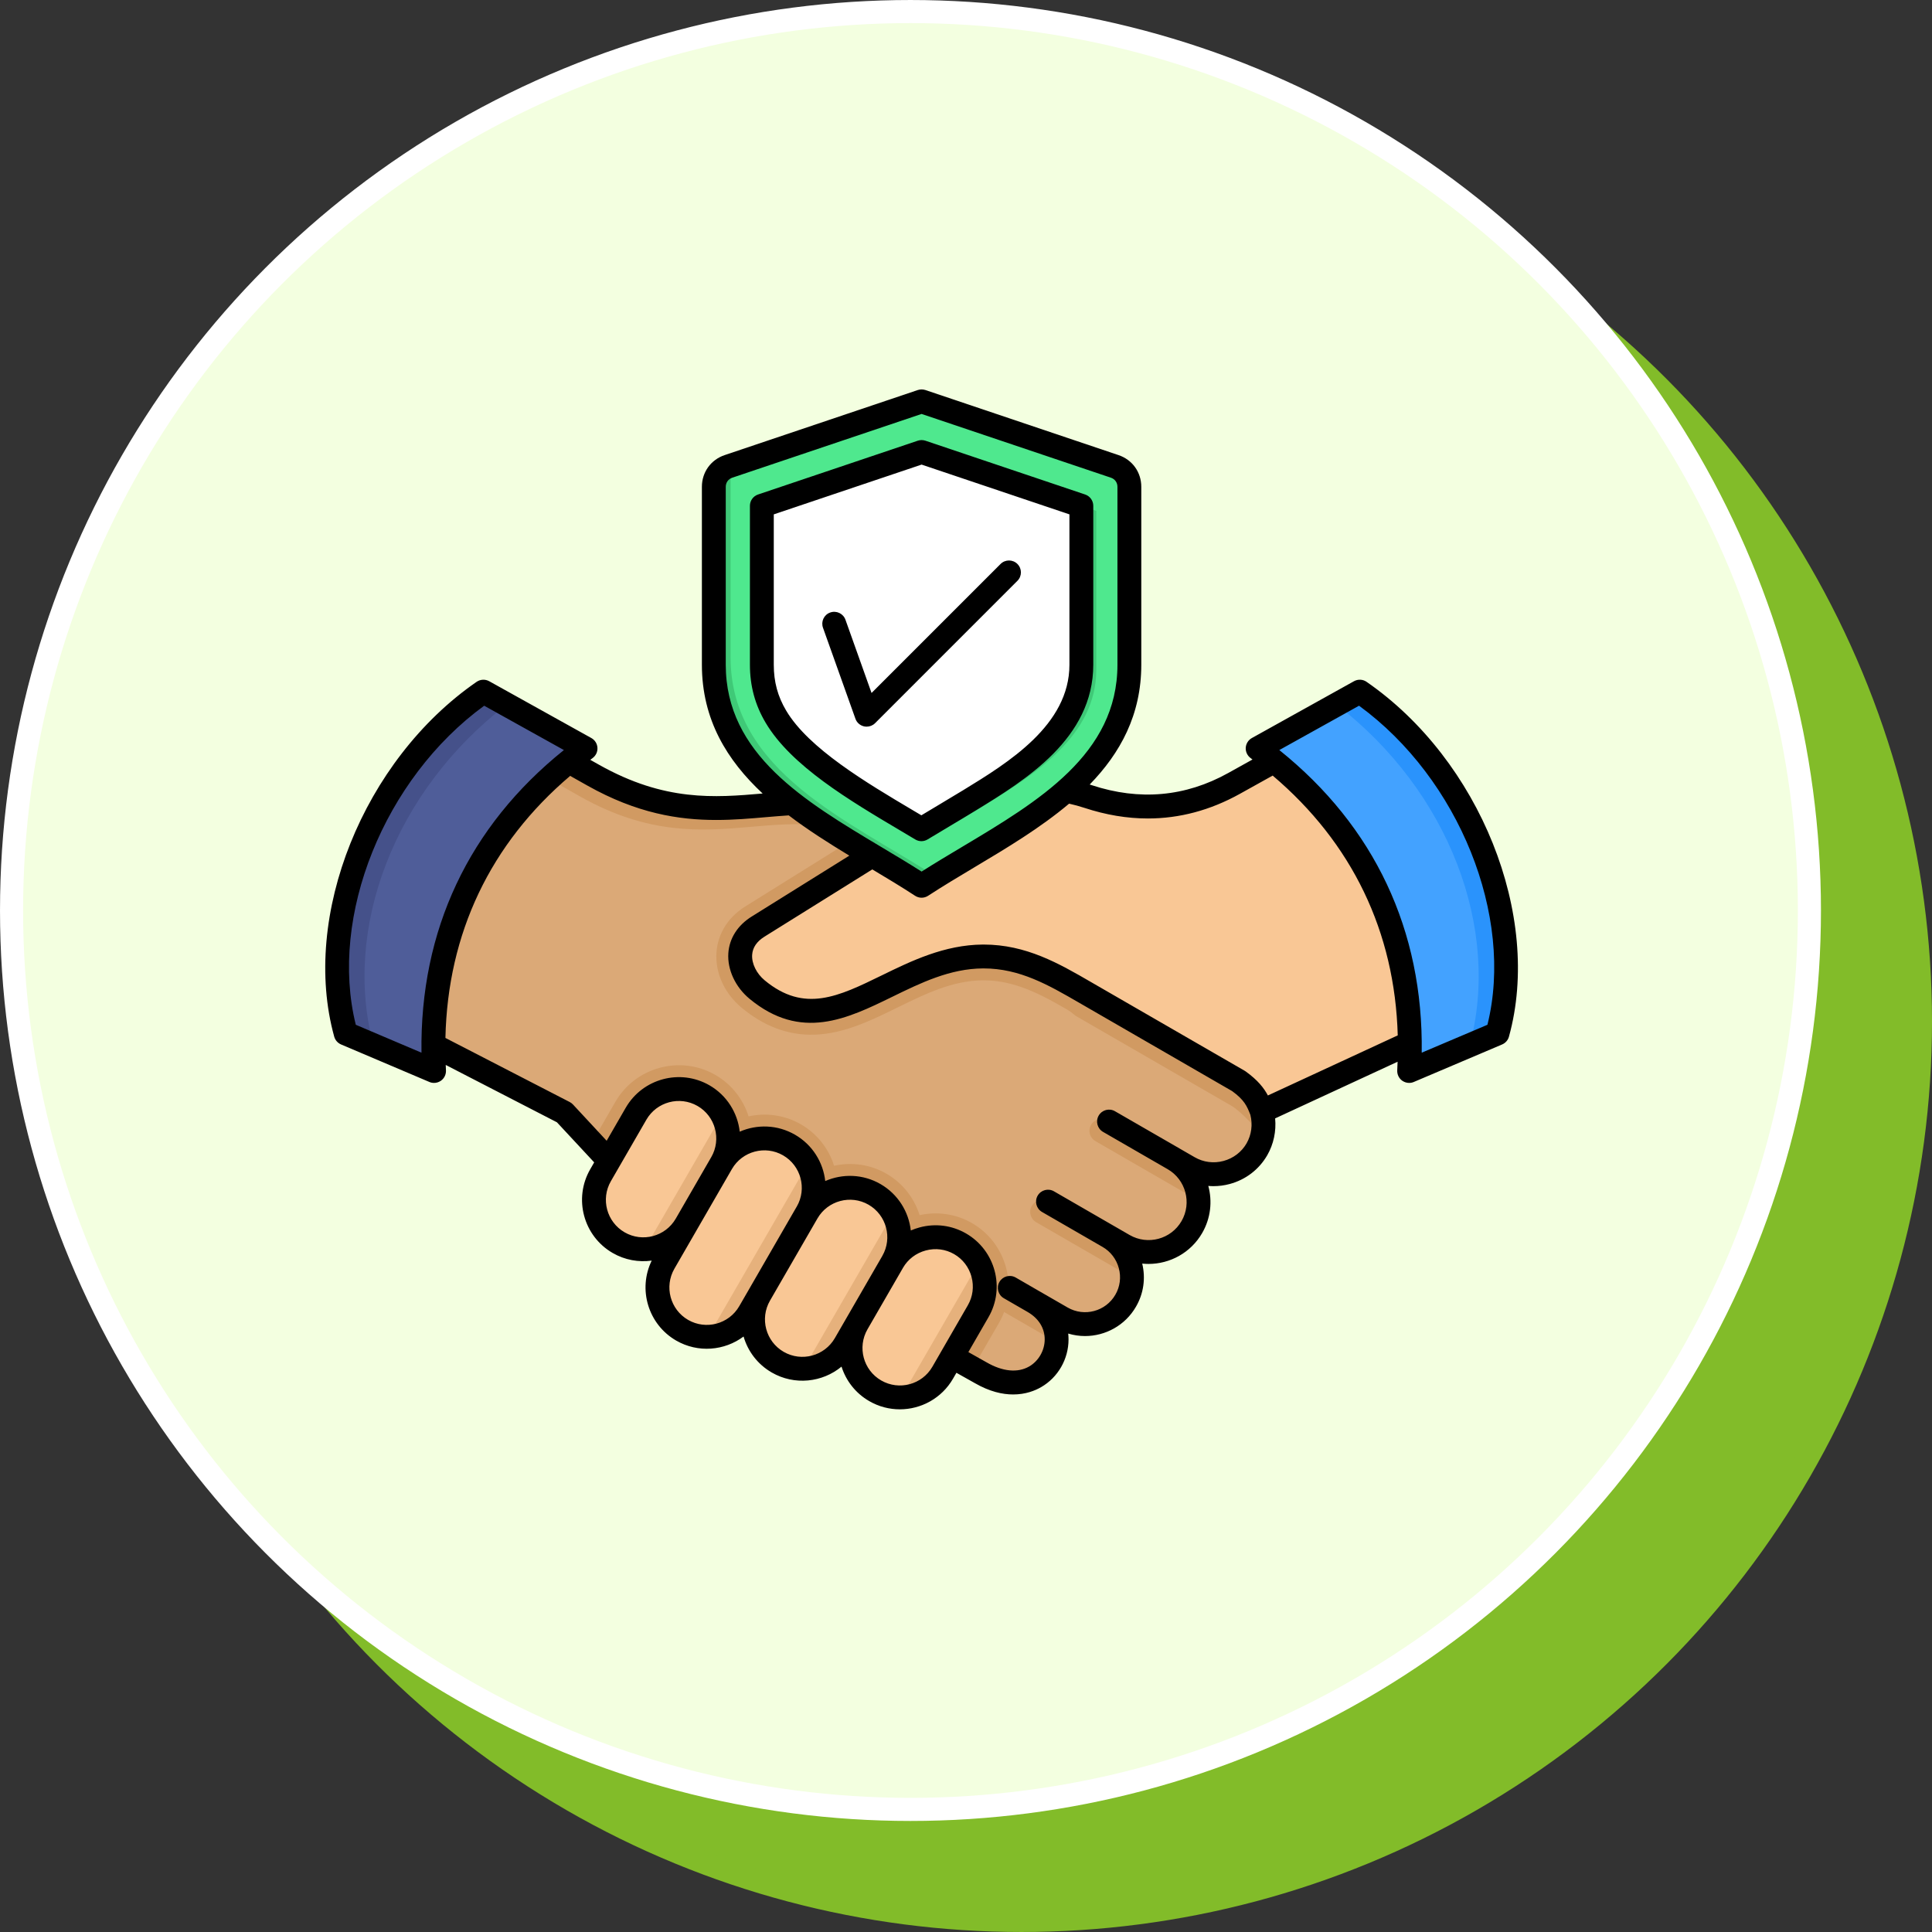 <svg width="140" height="140" viewBox="0 0 140 140" fill="none" xmlns="http://www.w3.org/2000/svg">
<rect x="0" y="0" width="140" height="140" fill="#333333" stroke="none"/>
<circle cx="74.024" cy="74.023" r="65.14" fill="#82BC29" stroke="#82BC29" stroke-width="1.673"/>
<circle cx="65.977" cy="65.977" r="65.14" fill="#F3FFE0" stroke="white" stroke-width="1.673"/>
<path fill-rule="evenodd" clip-rule="evenodd" d="M67.459 97.421L71.068 99.474C75.728 102.164 78.544 96.444 74.904 94.325L76.93 95.495C78.549 96.43 80.638 95.87 81.573 94.251C82.504 92.638 81.948 90.551 80.34 89.614L81.424 90.24C83.147 91.236 85.372 90.639 86.367 88.916C87.358 87.199 86.767 84.979 85.057 83.981L85.06 83.983L86.137 84.605C87.861 85.6 90.086 85.004 91.081 83.28C91.575 82.423 91.673 81.429 91.436 80.535C91.155 79.806 90.907 79.165 89.756 78.337L78.882 72.059C73.127 67.442 70.014 64.786 65.715 60.421C58.247 55.053 52.872 61.73 42.991 56.173L35.963 52.22C29.691 57.33 26.132 63.726 28.338 74.156L40.889 80.626L44.125 84.108L67.458 97.421H67.459Z" fill="#D19A62"/>
<path fill-rule="evenodd" clip-rule="evenodd" d="M67.459 97.421L71.068 99.474C75.728 102.164 78.544 96.444 74.904 94.325L76.93 95.495C78.549 96.43 80.638 95.87 81.573 94.251C82.504 92.638 81.948 90.551 80.34 89.614L81.424 90.24C83.147 91.236 85.372 90.639 86.367 88.916C87.358 87.199 86.767 84.978 85.057 83.981L86.138 84.604C87.861 85.6 90.086 85.003 91.081 83.28C91.407 82.714 91.561 82.089 91.559 81.472L77.949 73.614C72.194 68.997 69.081 66.342 64.782 61.976C57.314 56.608 51.938 63.286 42.058 57.729L34.521 53.464C29.162 58.372 26.308 64.554 28.338 74.155L40.89 80.625L44.125 84.107L67.459 97.421V97.421Z" fill="#DBA977"/>
<path fill-rule="evenodd" clip-rule="evenodd" d="M76.558 97.267C76.633 96.184 76.143 95.046 74.904 94.325L73.171 93.324C72.761 93.088 72.232 93.229 71.996 93.639C71.759 94.049 71.901 94.578 72.311 94.814L76.558 97.267ZM82.025 92.574C82.028 91.397 81.423 90.245 80.34 89.615L75.941 87.075C75.531 86.838 75.002 86.98 74.766 87.39C74.529 87.799 74.672 88.329 75.081 88.565L82.025 92.574ZM86.846 87.001L79.375 82.687C78.966 82.451 78.824 81.921 79.06 81.512C79.297 81.102 79.826 80.96 80.235 81.197L85.061 83.983L85.057 83.981C86.168 84.629 86.807 85.793 86.846 87.001H86.846Z" fill="#D19A62"/>
<path fill-rule="evenodd" clip-rule="evenodd" d="M42.895 82.783L44.594 79.84C46.051 77.315 49.318 76.439 51.843 77.897C53.034 78.585 53.858 79.674 54.244 80.898C55.496 80.62 56.851 80.789 58.041 81.476C59.232 82.163 60.056 83.252 60.442 84.476C61.694 84.198 63.049 84.367 64.239 85.054C65.43 85.742 66.254 86.831 66.64 88.055C67.892 87.777 69.247 87.946 70.437 88.633C72.964 90.092 73.838 93.355 72.379 95.882L70.494 99.147L67.459 97.421L44.126 84.108L42.895 82.783L42.895 82.783Z" fill="#D19A62"/>
<path fill-rule="evenodd" clip-rule="evenodd" d="M43.519 85.159C42.535 86.863 43.124 89.063 44.828 90.046C46.531 91.029 48.734 90.439 49.717 88.737L52.288 84.282C53.272 82.578 52.683 80.379 50.978 79.394C49.276 78.412 47.073 79.002 46.09 80.704L43.519 85.158V85.159Z" fill="#F9C795"/>
<path fill-rule="evenodd" clip-rule="evenodd" d="M62.113 95.893C61.129 97.598 61.718 99.797 63.423 100.781C65.125 101.764 67.328 101.174 68.311 99.472L70.882 95.017C71.866 93.313 71.277 91.113 69.573 90.129C67.871 89.147 65.667 89.737 64.684 91.439L62.113 95.893V95.893Z" fill="#F9C795"/>
<path fill-rule="evenodd" clip-rule="evenodd" d="M55.046 93.819C54.062 95.523 54.652 97.723 56.356 98.707C58.058 99.69 60.261 99.099 61.244 97.397L64.684 91.439C65.668 89.734 65.079 87.535 63.374 86.551C61.672 85.568 59.469 86.159 58.486 87.861L55.046 93.819Z" fill="#F9C795"/>
<path fill-rule="evenodd" clip-rule="evenodd" d="M48.12 91.503C47.136 93.208 47.725 95.407 49.429 96.391C51.132 97.374 53.335 96.784 54.318 95.082L58.486 87.861C59.471 86.156 58.881 83.957 57.177 82.973C55.475 81.99 53.271 82.58 52.289 84.282L48.12 91.503Z" fill="#F9C795"/>
<path fill-rule="evenodd" clip-rule="evenodd" d="M51.3 96.866C52.505 96.834 53.671 96.198 54.315 95.086L55.948 92.257L58.486 87.861C59.131 86.745 59.1 85.416 58.523 84.355L51.3 96.866V96.866Z" fill="#E6B17C"/>
<path fill-rule="evenodd" clip-rule="evenodd" d="M25.052 74.889L31.452 77.607C30.902 67.69 34.922 59.774 42.431 54.235L35.029 50.118C26.962 55.693 22.763 66.619 25.052 74.889Z" fill="#45518A"/>
<path fill-rule="evenodd" clip-rule="evenodd" d="M88.814 79.789L78.018 73.556C75.881 72.322 73.793 71.023 71.233 71.038C66.884 71.064 63.406 74.806 59.069 74.975C57.057 75.053 55.292 74.308 53.759 73.038C51.315 71.014 51.184 67.444 54.018 65.677L64.071 59.409C64.609 59.686 65.157 60.019 65.716 60.421C70.014 64.787 73.128 67.442 78.882 72.059L89.756 78.337C90.908 79.165 91.155 79.806 91.437 80.536C91.599 81.15 91.604 81.811 91.43 82.443C90.666 81.15 89.579 80.351 88.814 79.788L88.814 79.789Z" fill="#D19A62"/>
<path fill-rule="evenodd" clip-rule="evenodd" d="M105.227 74.155L91.437 80.536C91.156 79.806 90.908 79.165 89.757 78.337L78.882 72.059C76.507 70.687 74.215 69.292 71.223 69.31C64.715 69.348 60.343 76.245 54.862 71.706C53.482 70.563 52.965 68.371 54.933 67.144L66.561 59.894C70.44 57.476 74.615 56.323 78.853 57.72C82.488 58.918 86.08 58.629 89.425 56.768L97.602 52.221C104.649 57.091 107.734 65.964 105.227 74.156V74.155Z" fill="#F9C795"/>
<path fill-rule="evenodd" clip-rule="evenodd" d="M108.513 74.889L102.113 77.607C102.663 67.69 98.642 59.774 91.134 54.235L98.536 50.118C106.603 55.693 110.802 66.619 108.513 74.889Z" fill="#2A93FC"/>
<path fill-rule="evenodd" clip-rule="evenodd" d="M106.502 75.743L102.113 77.607C102.663 67.69 98.642 59.774 91.134 54.235L96.85 51.056C105.024 57.347 108.758 67.328 106.502 75.743Z" fill="#43A2FF"/>
<path fill-rule="evenodd" clip-rule="evenodd" d="M65.293 101.256C66.5 101.224 67.666 100.586 68.31 99.472V99.472L68.506 99.133L70.882 95.017C71.526 93.901 71.496 92.572 70.919 91.512L65.294 101.256L65.293 101.256Z" fill="#E6B17C"/>
<path fill-rule="evenodd" clip-rule="evenodd" d="M58.227 99.181C59.434 99.15 60.6 98.512 61.244 97.397L64.684 91.439C65.328 90.323 65.298 88.994 64.721 87.933L58.227 99.181Z" fill="#E6B17C"/>
<path fill-rule="evenodd" clip-rule="evenodd" d="M46.7 90.521C47.906 90.489 49.072 89.852 49.715 88.739L50.881 86.719L52.288 84.283C52.933 83.166 52.902 81.837 52.325 80.777L46.7 90.521Z" fill="#E6B17C"/>
<path fill-rule="evenodd" clip-rule="evenodd" d="M27.062 75.743L31.452 77.607C30.901 67.69 34.922 59.774 42.431 54.235L36.714 51.056C28.541 57.347 24.807 67.328 27.062 75.743Z" fill="#4F5D99"/>
<path fill-rule="evenodd" clip-rule="evenodd" d="M66.782 29.083L52.789 33.796C52.143 34.014 51.727 34.593 51.727 35.274V48.168C51.727 56.576 60.478 60.065 66.782 64.187C73.087 60.065 81.838 56.576 81.838 48.168V35.275C81.838 34.593 81.422 34.014 80.776 33.796L66.782 29.083L66.782 29.083Z" fill="#3FC977"/>
<path fill-rule="evenodd" clip-rule="evenodd" d="M66.782 29.083L53.437 33.578C53.124 33.864 52.94 34.272 52.94 34.724V47.618C52.94 55.949 61.533 59.451 67.823 63.524C74.006 59.675 81.838 56.122 81.838 48.168V35.275C81.838 34.593 81.421 34.014 80.775 33.796L66.782 29.083L66.782 29.083Z" fill="#4FE88E"/>
<path fill-rule="evenodd" clip-rule="evenodd" d="M67.619 60.594C68.781 59.887 70.19 59.06 71.35 58.349C74.965 56.134 79.442 53.304 79.442 48.533V37.017L67.865 33.118L56.288 37.017V48.533C56.288 49.899 56.612 51.126 57.31 52.301C59.083 55.287 63.18 57.959 66.769 60.088C67.059 60.26 67.34 60.427 67.619 60.594H67.619Z" fill="#3FC977"/>
<path fill-rule="evenodd" clip-rule="evenodd" d="M66.769 60.088C67.931 59.381 69.107 58.695 70.267 57.984C73.883 55.77 78.359 52.939 78.359 48.168V36.653L66.782 32.753L55.205 36.653V48.168C55.205 49.534 55.529 50.761 56.227 51.936C58.143 55.163 63.041 57.857 66.769 60.088Z" fill="white"/>
<path fill-rule="evenodd" clip-rule="evenodd" d="M59.637 45.49C59.476 45.038 59.709 44.544 60.16 44.385C60.61 44.224 61.104 44.459 61.265 44.909L63.156 50.216L72.505 40.867C72.842 40.53 73.39 40.53 73.726 40.867C74.064 41.204 74.064 41.752 73.726 42.089L63.412 52.404C63.248 52.568 63.028 52.656 62.802 52.656C62.738 52.656 62.674 52.649 62.612 52.636C62.323 52.57 62.086 52.363 61.988 52.083L59.637 45.489L59.637 45.49ZM56.071 48.169C56.071 49.404 56.355 50.461 56.971 51.497C58.599 54.239 62.795 56.726 66.165 58.724C66.368 58.844 66.568 58.962 66.766 59.08C67.16 58.844 67.553 58.608 67.949 58.371C68.563 58.005 69.197 57.626 69.816 57.248C73.057 55.264 77.495 52.544 77.495 48.169V37.273L66.782 33.666L56.071 37.273V48.169ZM65.284 60.211C65.639 60.422 65.987 60.628 66.326 60.831C66.463 60.913 66.617 60.954 66.769 60.954C66.925 60.954 67.08 60.911 67.218 60.828C67.756 60.501 68.295 60.178 68.834 59.856C69.453 59.488 70.093 59.106 70.718 58.723C74.309 56.524 79.223 53.513 79.223 48.169V36.653C79.223 36.283 78.987 35.953 78.636 35.834L67.06 31.935C66.879 31.875 66.686 31.875 66.506 31.935L54.929 35.834C54.578 35.953 54.342 36.283 54.342 36.653V48.169C54.342 49.706 54.715 51.084 55.485 52.379C57.339 55.501 61.558 58.004 65.284 60.211L65.284 60.211ZM107.785 74.259L103.023 76.281C103.146 67.421 99.601 59.888 92.704 54.352L98.481 51.138C105.722 56.421 109.739 66.392 107.785 74.259ZM90.334 82.849C89.968 83.483 89.372 83.936 88.659 84.128C87.946 84.318 87.203 84.223 86.57 83.856L85.476 83.225H85.475V83.223L80.795 80.524C80.382 80.284 79.853 80.427 79.615 80.84C79.376 81.254 79.518 81.782 79.931 82.021L84.612 84.723C85.927 85.481 86.378 87.169 85.619 88.484C84.861 89.799 83.172 90.252 81.856 89.493L80.763 88.861H80.761L76.374 86.327C75.96 86.088 75.431 86.23 75.192 86.643C74.954 87.056 75.096 87.585 75.509 87.824L79.898 90.358C80.478 90.693 80.897 91.241 81.074 91.898C81.25 92.555 81.161 93.238 80.824 93.819C80.126 95.03 78.574 95.446 77.364 94.747L75.324 93.57H75.322L73.604 92.576C73.189 92.337 72.662 92.479 72.423 92.892C72.185 93.307 72.326 93.835 72.739 94.073L74.46 95.067C75.262 95.53 75.703 96.235 75.703 97.055C75.703 97.853 75.262 98.626 74.58 99.018C73.751 99.497 72.656 99.394 71.493 98.721L70.171 97.978L71.629 95.45C72.855 93.329 72.126 90.607 70.004 89.381C68.981 88.792 67.785 88.634 66.634 88.944C66.416 89.003 66.203 89.077 66 89.165C65.849 87.808 65.076 86.538 63.806 85.803C62.537 85.07 61.052 85.037 59.8 85.583C59.649 84.228 58.878 82.958 57.608 82.225C56.338 81.492 54.854 81.459 53.604 82.005C53.451 80.65 52.68 79.379 51.412 78.646C49.288 77.423 46.567 78.152 45.342 80.273L43.961 82.664L41.522 80.038C41.454 79.966 41.375 79.903 41.285 79.858L32.277 75.213C32.442 67.632 35.532 61.136 41.316 56.223L42.568 56.928C46.15 58.942 49.187 59.418 51.899 59.418C53.163 59.418 54.356 59.315 55.501 59.215C56.07 59.167 56.615 59.12 57.154 59.085C58.545 60.143 60.051 61.097 61.546 62.003L54.476 66.412C53.454 67.047 52.851 67.993 52.778 69.07C52.699 70.259 53.285 71.524 54.31 72.373C58.042 75.462 61.401 73.822 64.651 72.235C66.709 71.229 68.837 70.188 71.229 70.175H71.278C73.897 70.175 75.977 71.378 78.177 72.65L89.285 79.065C90.171 79.71 90.361 80.149 90.608 80.79C90.784 81.49 90.685 82.237 90.333 82.849L90.334 82.849ZM67.563 99.041L70.133 94.586C70.494 93.962 70.589 93.231 70.401 92.527C70.213 91.825 69.765 91.239 69.141 90.879C68.517 90.518 67.786 90.425 67.082 90.614C66.38 90.802 65.794 91.248 65.434 91.869V91.871C65.434 91.871 65.433 91.871 65.433 91.873L62.861 96.327C62.114 97.623 62.558 99.286 63.855 100.033C65.151 100.782 66.814 100.338 67.563 99.041V99.041ZM60.496 96.966L61.364 95.463L63.938 91.006V91.004C64.682 89.71 64.236 88.048 62.941 87.299C61.647 86.553 59.984 86.998 59.236 88.293L55.794 94.253C55.047 95.549 55.493 97.212 56.788 97.959C58.084 98.708 59.747 98.261 60.496 96.966H60.496ZM53.569 94.65L54.299 93.388V93.387L57.737 87.43H57.739C58.486 86.134 58.041 84.47 56.745 83.721C55.45 82.975 53.791 83.418 53.04 84.709L50.466 89.168V89.17C50.465 89.171 50.464 89.173 50.463 89.174L48.869 91.936C48.121 93.233 48.567 94.895 49.861 95.644C51.158 96.393 52.821 95.947 53.569 94.65ZM45.261 89.298C46.554 90.047 48.215 89.603 48.966 88.311L51.539 83.852C51.539 83.849 51.542 83.849 51.542 83.848C52.288 82.553 51.842 80.892 50.548 80.144C49.251 79.395 47.588 79.841 46.839 81.138L44.267 85.592C43.519 86.887 43.965 88.55 45.261 89.298ZM25.782 74.259L30.542 76.282C30.42 67.421 33.965 59.888 40.862 54.352L35.085 51.139C27.844 56.421 23.826 66.392 25.782 74.259ZM52.591 48.169C52.591 54.648 58.306 58.059 63.832 61.359C64.814 61.945 65.825 62.547 66.782 63.158C67.741 62.547 68.751 61.945 69.733 61.359C75.26 58.059 80.974 54.648 80.974 48.169V35.276C80.974 34.968 80.791 34.713 80.499 34.615L66.782 29.996L53.066 34.615C52.774 34.713 52.591 34.968 52.591 35.276V48.169V48.169ZM83.179 59.31C85.475 59.31 87.706 58.714 89.845 57.525L92.223 56.202C97.975 61.077 101.076 67.514 101.286 75.027L91.876 79.382C91.591 78.844 91.148 78.273 90.261 77.636C90.238 77.62 90.214 77.605 90.188 77.589L79.315 71.312L79.044 71.155C76.742 69.822 74.362 68.446 71.281 68.446H71.218C68.433 68.464 66.02 69.642 63.893 70.681C60.761 72.212 58.286 73.421 55.413 71.04C54.819 70.549 54.461 69.82 54.504 69.186C54.539 68.664 54.838 68.223 55.391 67.877L63.211 63C64.296 63.649 65.327 64.268 66.309 64.91C66.453 65.004 66.619 65.052 66.782 65.052C66.947 65.052 67.112 65.004 67.257 64.91C68.319 64.216 69.436 63.549 70.618 62.842C72.942 61.457 75.389 59.992 77.471 58.236C77.844 58.319 78.216 58.421 78.582 58.541C80.14 59.054 81.673 59.31 83.179 59.31L83.179 59.31ZM99.029 49.409C98.757 49.22 98.405 49.204 98.115 49.364L90.714 53.481C90.458 53.623 90.291 53.888 90.271 54.182C90.254 54.474 90.386 54.757 90.622 54.931C90.669 54.966 90.714 55.003 90.76 55.037L89.004 56.014C85.902 57.74 82.577 58.038 79.123 56.9C79.072 56.883 79.018 56.868 78.964 56.85C81.179 54.572 82.702 51.801 82.702 48.169V35.276C82.702 34.217 82.055 33.315 81.052 32.978L67.06 28.264C66.879 28.206 66.686 28.206 66.506 28.264L52.513 32.978C51.51 33.315 50.862 34.217 50.862 35.276V48.169C50.862 52.154 52.694 55.103 55.264 57.501C51.777 57.803 48.162 58.092 43.415 55.421L42.774 55.06C42.831 55.018 42.886 54.975 42.944 54.931C43.18 54.757 43.312 54.474 43.292 54.182C43.275 53.888 43.107 53.623 42.851 53.481L35.45 49.364C35.16 49.205 34.809 49.222 34.536 49.409C26.329 55.08 21.799 66.375 24.219 75.12C24.29 75.374 24.473 75.581 24.715 75.685L31.114 78.403C31.223 78.45 31.337 78.472 31.453 78.472C31.628 78.472 31.801 78.418 31.949 78.315C32.193 78.144 32.331 77.859 32.316 77.559C32.309 77.43 32.305 77.3 32.299 77.17L40.358 81.326L43.057 84.23L42.77 84.728C41.546 86.849 42.275 89.571 44.397 90.796C45.285 91.309 46.279 91.478 47.225 91.349C46.212 93.424 46.967 95.969 48.997 97.142C50.582 98.056 52.501 97.881 53.882 96.849C54.19 97.912 54.893 98.861 55.923 99.456C57.576 100.41 59.59 100.18 60.98 99.031C61.303 100.049 61.992 100.955 62.989 101.53C63.688 101.935 64.45 102.125 65.204 102.125C66.741 102.125 68.237 101.328 69.059 99.905L69.306 99.477L70.635 100.223C71.704 100.841 72.639 101.048 73.417 101.048C74.323 101.048 75.012 100.767 75.445 100.516C76.67 99.809 77.43 98.483 77.43 97.056C77.43 96.911 77.42 96.773 77.407 96.635C77.806 96.755 78.216 96.815 78.624 96.815C80.098 96.815 81.533 96.051 82.32 94.683C82.869 93.736 83.026 92.634 82.77 91.565C82.921 91.58 83.073 91.589 83.225 91.589C84.775 91.589 86.286 90.786 87.115 89.349C87.736 88.275 87.859 87.048 87.558 85.936C87.683 85.947 87.808 85.953 87.932 85.953C88.323 85.953 88.716 85.902 89.106 85.798C90.266 85.487 91.232 84.747 91.83 83.713C92.291 82.912 92.489 81.969 92.401 81.043L101.275 76.937C101.268 77.144 101.262 77.352 101.249 77.559C101.234 77.859 101.372 78.144 101.615 78.315C101.764 78.418 101.937 78.472 102.112 78.472C102.228 78.472 102.342 78.45 102.451 78.403L108.85 75.685C109.092 75.581 109.275 75.374 109.344 75.12C111.767 66.375 107.234 55.08 99.028 49.409H99.029Z" fill="black"/>
</svg>
